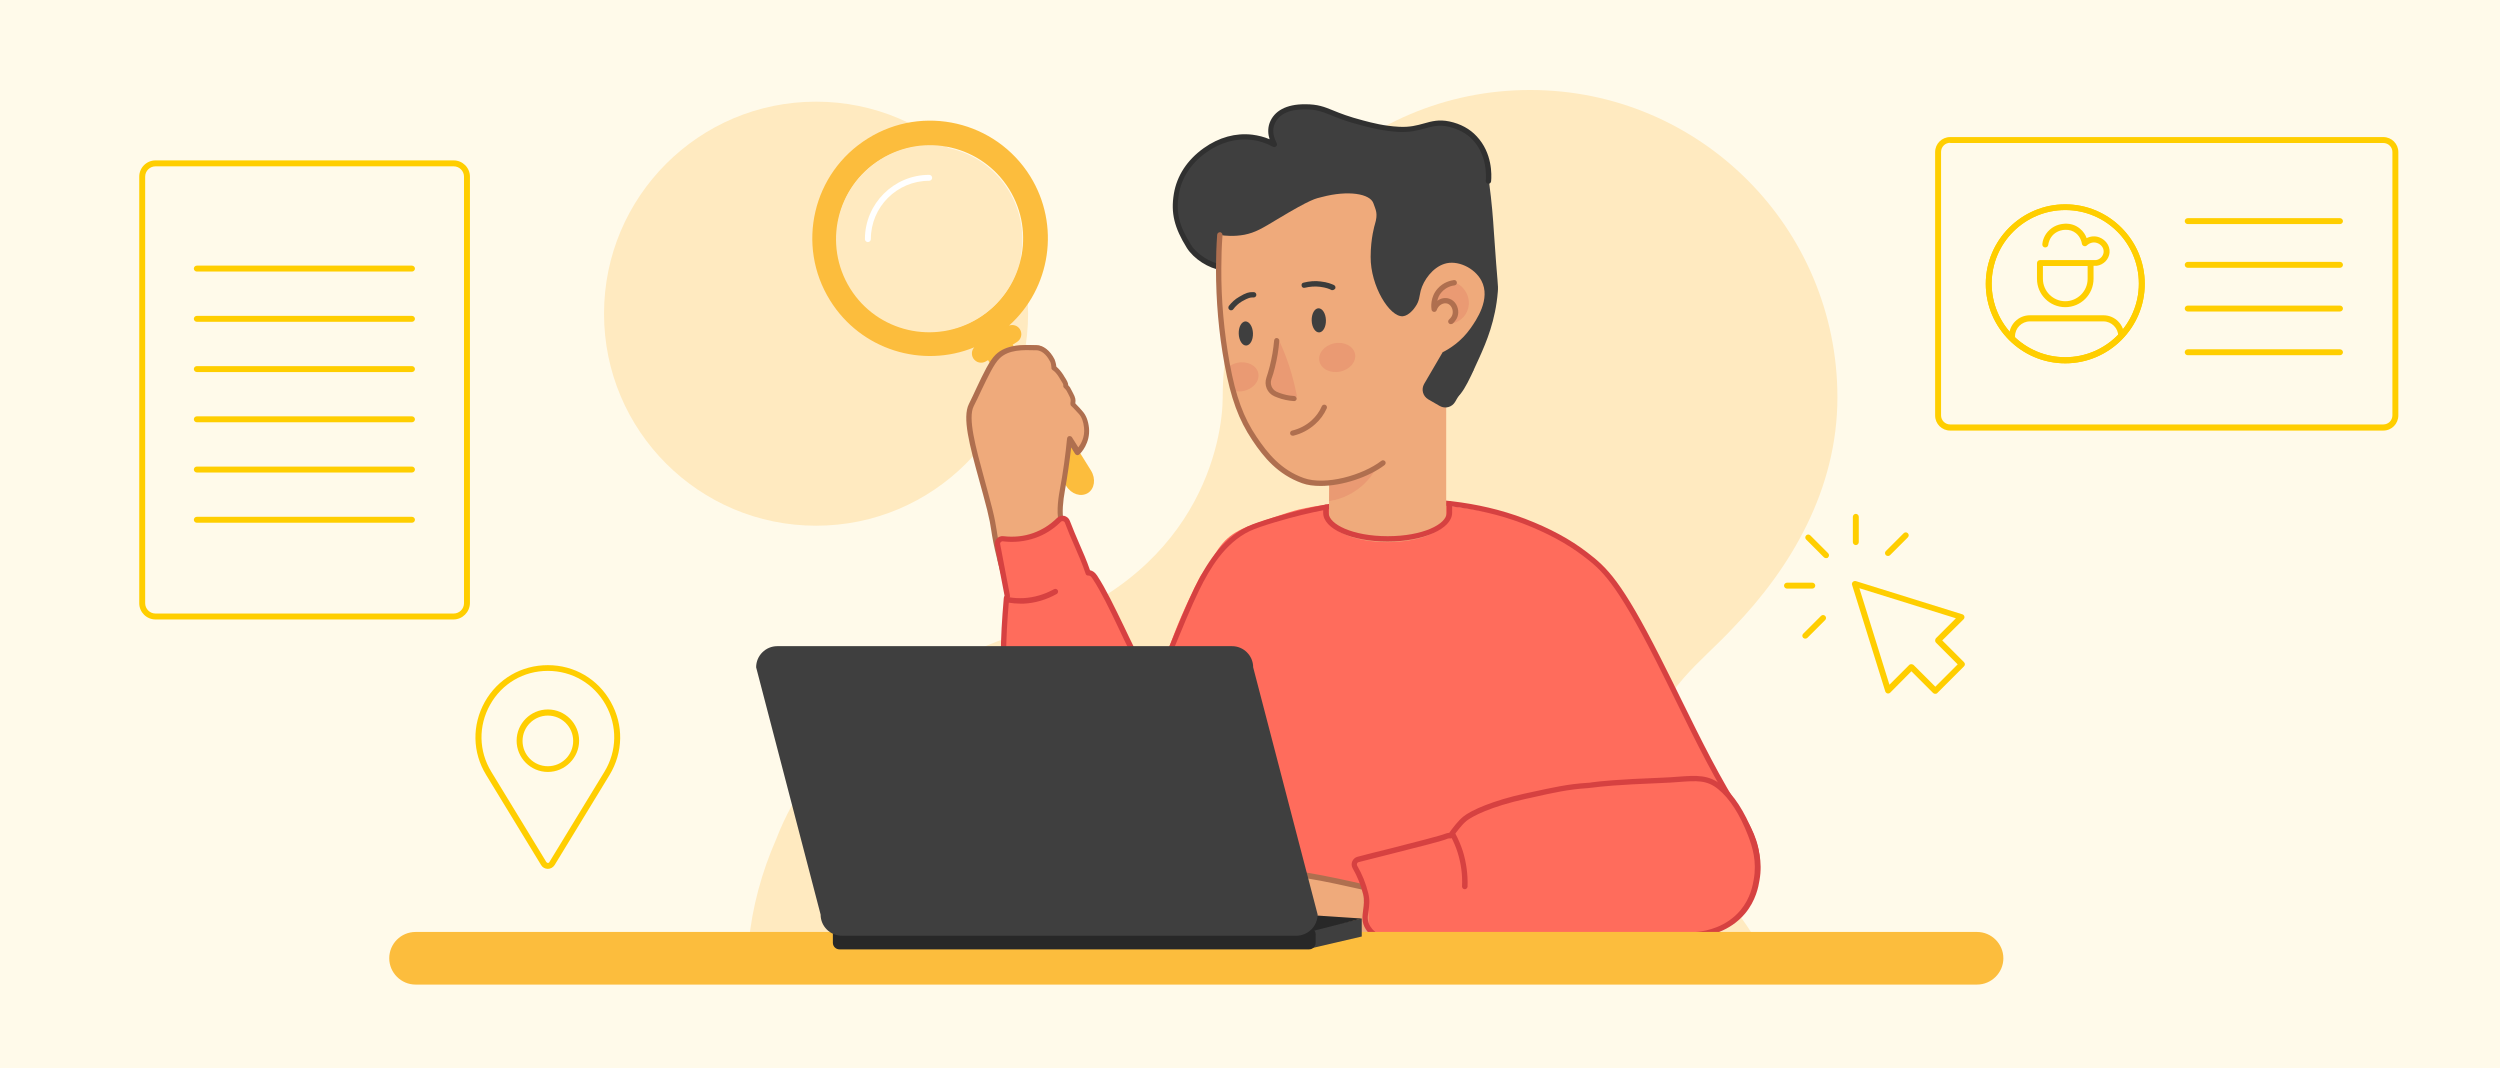 <?xml version="1.0" encoding="utf-8"?>
<!-- Generator: Adobe Illustrator 28.3.0, SVG Export Plug-In . SVG Version: 6.00 Build 0)  -->
<svg version="1.1" id="_Слой_1" xmlns="http://www.w3.org/2000/svg" xmlns:xlink="http://www.w3.org/1999/xlink" x="0px"
	 y="0px" viewBox="0 0 1264 540" style="enable-background:new 0 0 1264 540;" xml:space="preserve">
<style type="text/css">
	.st0{fill:#FFFAEA;}
	.st1{fill:#FFEAC0;}
	.st2{fill:#FCBD3D;}
	.st3{fill:#FFFFFF;}
	.st4{fill:#EFAA7B;}
	.st5{fill:#AF6F4F;}
	.st6{fill:#FF6C5C;}
	.st7{fill:#D64141;}
	.st8{fill:#EA9A73;}
	.st9{fill:#3F3F3F;}
	.st10{fill:#303030;}
	.st11{clip-path:url(#SVGID_00000040532650193493436140000011352694625408202665_);}
	.st12{fill:#3C3C3B;}
	.st13{fill:#FFCE00;}
	.st14{clip-path:url(#SVGID_00000145058288294942472910000011551998171421104270_);}
	.st15{fill:#282828;}
</style>
<g>
	<rect class="st0" width="1264" height="540"/>
</g>
<g>
	<path class="st1" d="M886.8,473.7c-9.7-16.5-23.3-28.3-34.4-43.2c-11.1-14.9-20.2-35.1-17.2-55.3c3.8-26.3,24.8-40.2,41-57.7
		c29.4-30.4,52.8-70.2,52.8-116.6c0-85.8-69.5-155.4-155.4-155.4s-155.4,69.5-155.4,155.4c0,20.6-10.7,92-103.1,119.7
		c-14.2,4.3-27.7,10.5-40.8,17.9c-14.8,7.4-28.6,16.9-40.7,28.2c-17.2,14.8-32.1,34-41.2,57.7c-7.2,16.4-12.1,34.1-13.9,52.6h510.3
		C888,475.7,887.4,474.7,886.8,473.7L886.8,473.7z"/>
</g>
<g>
	<circle class="st1" cx="412.6" cy="158.6" r="107.2"/>
</g>
<g>
	<g>
		<g>
			<g>
				<g>
					<path class="st2" d="M550,249.3L550,249.3c-3.5,2.1-8.3,0.6-10.9-3.6l-41.4-66.6l12.5-7.8l41.4,66.6
						C554.2,242.1,553.4,247.2,550,249.3L550,249.3z"/>
				</g>
				<g>
					<path class="st2" d="M438.8,70c-27.9,17.3-36.5,54-19.1,81.9c15.5,25,46.6,34.5,72.9,23.7c-1.4,1.5-1.6,3.8-0.5,5.6
						c1.4,2.2,4.2,2.8,6.4,1.5l15.7-9.8c2.2-1.4,2.8-4.2,1.5-6.4c-1.2-1.9-3.5-2.6-5.5-1.9c21-18.9,26.1-50.7,10.6-75.6
						C503.4,61.2,466.7,52.6,438.8,70L438.8,70z M510.2,95.6c13.7,22.1,7,51.2-15.1,64.9c-22.1,13.7-51.2,7-64.9-15.1
						s-7-51.2,15.1-64.9S496.4,73.5,510.2,95.6z"/>
				</g>
			</g>
			<g>
				<path class="st1" d="M509.8,96c13.7,22.1,7,51.2-15.1,64.9s-51.2,7-64.9-15.1s-7-51.2,15.1-64.9S496.1,73.9,509.8,96z"/>
			</g>
			<g>
				<path class="st3" d="M438.8,122.4c-0.8,0-1.5-0.7-1.5-1.5c0-17.9,14.6-32.5,32.5-32.5c0.8,0,1.5,0.7,1.5,1.5s-0.7,1.5-1.5,1.5
					c-16.3,0-29.5,13.2-29.5,29.5C440.3,121.7,439.6,122.4,438.8,122.4z"/>
			</g>
		</g>
		<g>
			<path class="st4" d="M505.5,281.5c-3.6-14.3-2.4-14.5-5.1-25.3c-6.1-24.1-13.4-44.5-9.3-52.7c4.9-9.7,9.1-20.5,13.3-24.6
				c5.1-4.9,13-4.6,19.6-4.4c4.6,0.1,7.3,4.8,8.2,6.5c0.5,0.9,0.9,3.6,0.7,3.8c1.7,1.1,3,3,3.7,4.1c1.8,2.8,2.6,3.9,2.3,5.1
				c1.7,1.6,0.9,0.8,2.7,4c1.6,2.9,1,3.4,1,5.2c0.8,0.5,2.8,3,3.9,4.1c0.9,0.9,2.5,3.1,3,7.8c0.7,7.2-4.1,12-4.5,12.2
				c-1.4-2.2-2.7-4.5-4.1-6.7c-0.7,7.9-2.2,18-3.6,25.8c-0.4,2.2-1.9,10.8-0.6,15.8c1,3.8,8.9,20.9,16.6,33.1
				c-16.4,5.6-24.1,4.3-40.5,10C510.7,299.9,508,291.7,505.5,281.5L505.5,281.5z"/>
		</g>
		<g>
			<path class="st5" d="M512.7,307.9c-0.6,0-1.1-0.3-1.3-0.9c-2.8-7.8-5.2-15.8-7.2-23.9c0-0.1,0-0.1,0-0.2
				c-1.9-7.6-2.5-11.3-3-14.6c-0.4-2.9-0.9-5.6-2.1-10.5c-1.3-5.2-2.7-10.1-4-14.9c-4.9-17.8-8.7-31.8-5.2-38.7
				c1.3-2.6,2.6-5.4,3.8-8c3.5-7.4,6.5-13.8,9.7-16.9c5.4-5.2,13.6-5,20.2-4.8l0.3,0c3.7,0.1,7,2.7,9.3,7.2c0,0,0.8,2.1,0.9,3.7
				c1.2,1,2.3,2.3,3.5,4.1l0.4,0.7c1.3,2,2.1,3.3,2.1,4.6c0.8,0.8,0.9,1,1.4,2c0.2,0.4,0.5,1,1,1.9c1.3,2.4,1.4,3.5,1.2,4.9
				c0,0.1,0,0.2,0,0.4c0.5,0.5,1.2,1.3,2.2,2.3c0.5,0.6,1,1.1,1.3,1.5c1.9,2,3,4.9,3.4,8.6c0.7,7.6-4.1,12.8-5.1,13.5
				c-0.3,0.2-0.7,0.3-1,0.2c-0.4-0.1-0.7-0.3-0.9-0.6c-0.7-1.1-1.4-2.2-2-3.3c-0.8,7-2,15.2-3.2,21.9c-0.9,4.9-1.6,11.5-0.6,15.3
				c0.9,3.4,8.7,20.3,16.4,32.7c0.2,0.3,0.3,0.8,0.1,1.2s-0.4,0.7-0.8,0.8c-8.3,2.9-14.5,4-20.4,5c-5.9,1-11.9,2.1-20,4.9
				C513,307.9,512.8,307.9,512.7,307.9z M506.8,282.6c1.9,7.5,4.1,15,6.7,22.2c7.7-2.5,13.5-3.6,19.2-4.6c5.5-1,11.1-2,18.4-4.4
				c-7.5-12.2-14.8-28.3-15.8-32c-1.4-5.3,0.1-13.9,0.6-16.5c1.5-7.9,2.9-18,3.6-25.6c0.1-0.6,0.5-1.1,1-1.2
				c0.6-0.1,1.2,0.1,1.5,0.6c0.6,0.9,1.1,1.8,1.7,2.7c0.5,0.8,1,1.6,1.5,2.4c1.3-1.7,3.4-5.2,2.9-9.9c-0.3-3.1-1.2-5.5-2.6-7
				c-0.4-0.4-0.9-1-1.4-1.5c-0.8-0.9-1.9-2.1-2.3-2.4c-0.4-0.3-0.6-0.7-0.6-1.1c0-0.5,0-0.8,0.1-1.2c0.1-1,0.1-1.5-0.9-3.4
				c-0.5-0.9-0.8-1.5-1-1.9c-0.4-0.7-0.4-0.7-1.1-1.4l-0.3-0.3c-0.3-0.3-0.5-0.8-0.4-1.3c0.1-0.5-0.6-1.6-1.7-3.3l-0.4-0.7
				c-1.1-1.8-2.2-3-3.3-3.7c-0.3-0.2-0.6-0.6-0.6-1c0-0.1,0-0.3,0-0.4c0-0.6-0.3-2.3-0.6-2.8c-1.1-2.1-3.4-5.7-7-5.8l-0.3,0
				c-6.4-0.2-13.7-0.4-18.3,4.1c-2.9,2.8-5.9,9.3-9.2,16.1c-1.2,2.6-2.5,5.4-3.9,8.1c-3,6,0.9,20.3,5.4,36.8c1.3,4.8,2.7,9.8,4,15
				c1.3,5.1,1.7,7.8,2.2,10.8c0.5,3.4,1.1,6.9,3,14.5C506.8,282.5,506.8,282.6,506.8,282.6z M531.9,185
				C531.9,185,531.9,185,531.9,185C531.9,185,531.9,185,531.9,185z M531.9,185C531.9,185,531.9,185,531.9,185
				C531.9,185,531.9,185,531.9,185z M531.9,185C531.9,185,531.9,185,531.9,185C531.9,185,531.9,185,531.9,185z"/>
		</g>
	</g>
	<g>
		<path class="st6" d="M611.6,284.8c6.1-11.3,10.3-15.6,23-20c5.2-1.8,16.4-5.8,22.2-7.2c18.4-4.3,33-3,43.6-3
			c28.5-0.1,45.3,1.9,69.3,8.4c12.4,3.3,22.3,10,31,16.4c10.7,7.9,16.8,12.5,36.8,52c13.9,27.4,26.4,55.7,43.2,81.7
			c2.3,3.6,7.9,12,7.9,23.3c0,2.6,0,19.2-14.4,29c-9.2,6.2-19.1,6.2-22.7,6H552.9c-3.1-11.7-6.1-29.3-2.3-49.7
			c4.3-22.8,12.3-23.5,26.9-58.3c13.3-31.8,12.9-39.7,29.4-72.1C608,289.4,610.6,286.7,611.6,284.8L611.6,284.8z"/>
	</g>
	<g>
		<path class="st7" d="M552.9,472.9c-0.6,0-1.2-0.4-1.3-1c-4.6-17.2-5.4-34.1-2.3-50.3c2.4-12.8,6.1-19,11.1-27.5
			c4.2-7,9.3-15.6,15.8-31.1c4.7-11.2,8.8-21.1,12.4-29.9c6.7-16.3,11.5-28,15.3-35.8c5.5-11.1,13.4-24.7,26.8-31.1
			c5.8-2.7,19.5-6.5,26.7-8.3c15.3-3.8,29.6-5.8,43.6-5.9c20.7-0.3,45.2,0.8,70.1,10.3c12.5,4.8,22.7,10.3,31.3,16.9
			c10.2,7.8,17.5,14.6,37.2,53.5c3.6,7.1,7.1,14.2,10.5,21.1c10,20.3,19.4,39.5,31.7,58.7l0.1,0.2c2.4,3.7,8,12.4,7.9,23.8
			c0,6-1.5,20.9-15,30.1c-0.6,0.4-1.5,0.3-1.9-0.4c-0.4-0.6-0.3-1.5,0.4-1.9c12.4-8.4,13.8-22.3,13.8-27.8c0-10.7-5.1-18.6-7.5-22.4
			l-0.1-0.2c-12.4-19.3-21.9-38.6-31.9-59c-3.4-6.9-6.9-14-10.5-21.1c-20.5-40.3-27.5-45.7-36.5-52.6c-8.4-6.4-18.4-11.8-30.6-16.5
			c-24.4-9.3-48.6-10.3-69-10.1c-13.8,0.2-27.9,2.1-43,5.8c-6.6,1.6-20.6,5.5-26.1,8.1c-12.7,6.1-20.3,19.1-25.6,29.9
			c-3.8,7.7-8.6,19.4-15.3,35.6c-3.6,8.8-7.7,18.7-12.4,29.9c-6.6,15.7-11.8,24.4-16,31.5c-5.1,8.6-8.5,14.2-10.8,26.6
			c-2.9,15.8-2.2,32.3,2.3,49.1c0.2,0.7-0.2,1.5-1,1.7C553.2,472.9,553.1,472.9,552.9,472.9z"/>
	</g>
	<g>
		<path class="st6" d="M521,299.2c-2.8,3.3-11.6-1.9-12,2.5c-0.4,4.4-0.8,9.5-1.1,15.2c-0.4,8.2-1.3,30,2.1,64.6
			c2.8,27.9,4.3,42,10.2,54.1c1,2,8.2,16.3,23.5,28.8c7.2,5.9,15.4,12.4,25.2,10.8c5-0.8,8.4-3.4,10.4-5c4.1-3.1,8.5-6.5,13.3-10.1
			c15.6-11.7,21.9-32.2,15.5-50.6c-1.9-5.6-4-11.3-6.2-17c-9.3-24.4-18.3-42.6-29.4-65.1c-7.2-14.5-12.8-27.5-18.8-36.6
			c-2.3-3.5-3.3-1.8-11-2c-0.4,0-0.7,0-1.1,0C533.8,289,526.4,292.9,521,299.2L521,299.2z"/>
	</g>
	<g>
		<path class="st6" d="M504.4,274.5c-0.3-1.7,1.1-3.3,2.9-3c3.8,0.5,9.4,0.6,15.7-1.7c5.8-2,9.9-5.3,12.5-7.9
			c1.3-1.3,3.6-0.8,4.2,0.9c3.8,10,7.6,16.8,10.9,26.9c0.2,0.7,0.2,1.5-0.2,2.1c-1.8,3-7.8,11.6-17.5,13.8
			c-11.5,2.6-20.3-1.9-22.8-4.1c-0.4-0.4-0.7-0.9-0.8-1.5C507.7,291.7,506,283.1,504.4,274.5L504.4,274.5z"/>
	</g>
	<g>
		<path class="st7" d="M566.2,477.1c-4.7,0-8.5-1.4-10.3-2c-6.6-2.4-10.9-6.5-13.2-8.7l-1.7-1.6c-8.8-8.5-16.3-15.8-22.1-27.6
			c-6.2-12.5-7.7-27.5-10.4-54.6c-2.4-24.2-3.1-45.9-2.1-64.8c0.3-4.9,0.6-10,1.1-15.3c0-0.5,0.2-0.9,0.4-1.3l-4.9-25.5
			c-0.2-1.3,0.1-2.5,1-3.4c0.9-0.9,2.1-1.4,3.4-1.2c5.1,0.6,10.3,0.1,15-1.6c4.5-1.6,8.6-4.2,12-7.6c1-0.9,2.3-1.3,3.6-1.1
			c1.3,0.3,2.4,1.2,2.9,2.5c1.6,4.2,3.2,7.9,4.7,11.4c1.9,4.4,3.8,8.6,5.5,13.6c1.4,0.3,2.5,1.1,3.6,2.7c4.5,6.9,8.7,15.7,13.6,25.8
			c1.7,3.5,3.4,7.2,5.3,11l0.3,0.5c11.1,22.6,19.9,40.4,29.2,64.7c0.3,0.7-0.1,1.5-0.8,1.8c-0.7,0.3-1.5-0.1-1.8-0.8
			c-9.2-24.1-18-41.9-29.1-64.4l-0.3-0.5c-1.9-3.8-3.6-7.4-5.3-11c-4.8-10.1-9-18.8-13.4-25.5c-0.9-1.4-1.4-1.6-2.3-1.6
			c-0.6,0-1.1-0.4-1.2-0.9c-1.8-5.3-3.7-9.6-5.7-14.2c-1.6-3.6-3.2-7.3-4.8-11.6c-0.2-0.6-0.7-0.7-0.9-0.8c-0.2,0-0.7-0.1-1.1,0.3
			c-3.7,3.7-8.1,6.5-13,8.2c-5.2,1.8-10.8,2.4-16.3,1.7c-0.4-0.1-0.8,0.1-1.1,0.4c-0.3,0.3-0.4,0.7-0.3,1.1l4.9,25.7
			c0,0,0,0.1,0,0.2c0.1,0.5,0,1-0.3,1.3c-0.1,0.1-0.1,0.2-0.1,0.4c-0.5,5.3-0.8,10.3-1.1,15.2c-1,18.7-0.3,40.4,2.1,64.4
			c2.9,28.8,4.4,42,10.1,53.6c5.6,11.4,13,18.5,21.6,26.8l1.7,1.6c2.9,2.9,6.6,6.1,12.2,8.1c2.5,0.9,9,3.2,16.1,0.7
			c0.7-0.2,1.5,0.1,1.7,0.8c0.2,0.7-0.1,1.5-0.8,1.7C571.2,476.8,568.6,477.1,566.2,477.1z"/>
	</g>
	<g>
		<path class="st4" d="M692.9,449.3c-14.2-3.2-28.6-6.5-42.8-8.2c-8.9,2.7-18.2,7.4-26,11.5c-6,4.5-12.1,9-18.1,13.5
			c-2.5,1.9-1,5.4,2.3,5.4h93.3c1.9-13.9,1.3-9.4,3.1-23.2c-3.8-0.8-7.3,1.8-11.1,1C693.3,449.3,693.1,449.4,692.9,449.3
			L692.9,449.3z"/>
	</g>
	<g>
		<path class="st5" d="M605.7,473c-0.3,0-0.6-0.1-0.8-0.3c-1-0.8-1.6-1.7-1.8-2.8c-0.4-2.2,1.3-4,1.9-4.7c3.3-3.6,8.3-6.9,12.6-9.8
			c1.8-1.2,3.6-2.4,4.9-3.4c0.6-0.5,1.2-0.8,1.8-1.1c4.1-2.2,9.1-4.7,14.1-6.9c7.1-3.1,14.8-4.1,22.3-2.8c10.2,1.7,20.6,4,30.6,6.3
			l1.9,0.4c0,0,0.1,0,0.1,0c0.2,0,0.4,0,0.5,0.1c1.6,0.3,3.2-0.1,5-0.5c1.9-0.5,4-1,6.2-0.5c0.7,0.1,1.2,0.9,1.1,1.6
			c-0.1,0.7-0.9,1.2-1.6,1.1c-1.6-0.3-3.2,0.1-5,0.5c-1.9,0.5-4,1-6.2,0.5c-0.1,0-0.1,0-0.2,0c-0.2,0-0.4,0-0.6-0.1l-1.9-0.4
			c-10-2.2-20.3-4.6-30.4-6.2c-7-1.2-14.2-0.3-20.8,2.6c-5,2.2-9.8,4.6-13.9,6.8c-0.5,0.2-0.9,0.5-1.4,0.9c-1.4,1.1-3.2,2.2-5,3.5
			c-4.2,2.8-9,6-12.1,9.4c-0.4,0.5-1.4,1.5-1.2,2.4c0.1,0.5,0.5,0.9,0.8,1.1c0.6,0.5,0.7,1.3,0.2,1.9
			C606.5,472.8,606.1,473,605.7,473z"/>
	</g>
	<g>
		<path class="st6" d="M730.4,426.6c2.1-2.3,6.2-9,10.2-12.3c3.5-2.9,14-7.8,30.7-11.5c13-2.9,21.1-4.8,31.3-5.4
			c3.4-0.2,7.8-1.4,37.4-2.6c14.9-0.6,21.8-3,29.6,3.4c8.8,7.2,13.9,19.8,15.5,24c1.9,4.9,5.1,12.8,3,22.9c-0.5,2.6-3,13.5-13.2,21
			c0,0-0.1,0.1-0.1,0.1c-5,3.7-11.1,5.5-17.3,5.5H737.7C735.3,456.7,732.8,441.6,730.4,426.6L730.4,426.6z"/>
	</g>
	<g>
		<path class="st6" d="M686.6,434.9c-1.7,0.4-2.4,2.3-1.6,3.8c1.9,3.4,4,7.9,5.4,13.5c1.7,6.9,1.7,13,1.2,17.3
			c-0.2,1.5,1,2.8,2.6,2.8h46.4c1.4,0,2.6-1.1,2.6-2.6c0.1-6.9-0.4-15.1-2.1-24.2c-1.5-8.1-3.6-15.2-5.8-21.1
			c-0.5-1.2-1.8-2-3.1-1.6c-0.5,0.1-0.8,0.2-0.9,0.2C728.1,424.5,700.5,431.2,686.6,434.9L686.6,434.9z"/>
	</g>
	<g>
		<g>
			<path class="st4" d="M672,178.9v80.2c0,2.4,0,2.5,0,2.6c0,6.9,13.2,12.4,29.6,12.4s29.6-5.6,29.6-12.4v-80.4L672,178.9L672,178.9
				z"/>
		</g>
		<g>
			<path class="st8" d="M699.8,224.1c-3.5,2.4-7.6,5-12.5,7.4c-5.5,2.7-10.6,4.5-15,5.8c-0.1,5.4-0.2,10.8-0.3,16.1
				c3.2-0.5,10.1-2.1,16.6-7.7C697.9,237.6,699.5,226.8,699.8,224.1L699.8,224.1z"/>
		</g>
		<g>
			<path class="st9" d="M619.4,136.5c-9.1-1.7-14.8-8.8-17-11.7c-2.8-3.6-9.6-13.5-7.5-26.7c2.2-13.2,11.8-20.2,14.5-22.2
				c2.5-1.8,11.5-8,23.7-6.6c5.1,0.6,9,2.4,11.4,3.7c-1-2-2.8-6.3-1.3-10.4c2.8-7.5,14.6-8.5,16.6-8.6c9.4-0.8,11.8,3.6,29.1,8.1
				c4.8,1.3,10.8,2.8,18.4,3.3c11.9,0.8,15.7-4.8,25.3-2.7c2.1,0.5,8.3,1.9,13.2,7.1c3.5,3.7,5,8.1,7,21.7c1.5,11,2.1,19.3,2.5,25.6
				c1.9,28.2,2.3,26.5,2,30.4c-1.2,14.7-5.8,25.4-9.2,33c-6.4,14.2-9.5,21.3-15.5,22.7c-10,2.3-21.4-11.7-32.2-25
				c-12.3-15.1-11.2-19.3-22.7-31.1c-10.2-10.5-17.7-18.2-28.2-18.6C636.5,128,632,138.8,619.4,136.5L619.4,136.5z"/>
		</g>
		<g>
			<path class="st10" d="M618,136.7c-0.1,0-0.1,0-0.2,0c-6.8-1-14.2-5.8-17.7-11.3c-6.4-10.3-8.2-17.7-6.6-27.4
				c1.5-9.1,6.7-17.1,15.1-23.1c7.7-5.5,16.2-7.8,24.6-6.8c3,0.4,5.9,1.1,8.7,2.3c-0.8-2.5-1-5.4,0-8.2c2.3-6.2,8.5-9.5,17.8-9.5
				c0,0,0,0,0.1,0c6.6,0,9.7,1.3,14.4,3.2c3.4,1.4,7.7,3.1,15,5c4.5,1.2,10.6,2.8,18.1,3.2c5.5,0.3,9.1-0.7,12.7-1.7
				c3.9-1.1,7.5-2.1,12.8-1c5.7,1.2,10.4,3.8,13.8,7.5c8,8.5,7.6,19.6,7.3,22.8c-0.1,0.7-0.7,1.3-1.5,1.2c-0.7-0.1-1.3-0.7-1.2-1.5
				c0.2-2.1,0.8-12.8-6.6-20.7c-3.1-3.3-7.3-5.5-12.5-6.7c-4.6-1-7.8-0.1-11.5,0.9c-3.6,1-7.6,2.1-13.6,1.8
				c-7.8-0.5-14.1-2.1-18.6-3.3c-7.5-1.9-11.8-3.7-15.3-5.1c-4.6-1.8-7.3-3-13.4-3c0,0,0,0-0.1,0c-8.2,0-13.3,2.6-15.3,7.8
				c-1.3,3.3,0,6.9,1.2,9.3c0.3,0.5,0.2,1.2-0.3,1.6c-0.4,0.4-1.1,0.5-1.6,0.2c-3.5-1.9-7.2-3.1-10.9-3.5
				c-7.8-0.9-15.6,1.3-22.7,6.3c-7.8,5.5-12.6,12.9-14,21.3c-1.5,9.1,0.1,15.8,6.2,25.5c3,4.8,9.8,9.1,15.8,10
				c0.7,0.1,1.2,0.8,1.1,1.5C619.3,136.2,618.7,136.7,618,136.7z"/>
		</g>
		<g>
			<path class="st4" d="M729.4,178.1c3.4-1.7,9.4-5.4,14.1-12.1c2.9-4.1,10.4-14.9,5.5-24.1c-3.5-6.6-12.3-10.6-18.7-8.5
				c-6,1.9-10.6,8.3-12,13.6c-0.7,2.8-0.6,5.2-2.7,8.1c-0.5,0.8-3.2,4.5-6.3,4.8c-6.7,0.5-16.4-15.3-16.3-30
				c0-9.6,2.1-16.3,2.1-16.3c1.8-5.8,0.4-7.5-0.7-10.8c-1.7-4.9-12.8-6.7-26-3.2c-3.2,0.8-5.2,0.8-22.5,11.2
				c-7.8,4.7-11.2,6.8-16.8,7.9c-5,0.9-9.4,0.6-12.3,0.1c-1.8,27.5,0.8,49.8,3.7,65.1c3,16.4,6.7,27.4,13.9,38
				c5.2,7.8,12.2,16.8,24.5,21.2c11.4,4.1,30.8-1.4,40.5-8.9c10.8-8.3,14-12.2,21.3-26.5C730.6,188.1,730.2,179.5,729.4,178.1
				L729.4,178.1z"/>
		</g>
		<g>
			
				<ellipse transform="matrix(0.98 -0.198 0.198 0.98 -22.416 137.341)" class="st8" cx="676.2" cy="180.9" rx="9.2" ry="7.3"/>
		</g>
		<g>
			<defs>
				<path id="SVGID_1_" d="M616.7,120.4c-1.8,27.5,0.8,49.8,3.7,65.1c3,16.4,6.7,27.4,13.9,38c5.2,7.8,11.9,17.5,24.5,21.2
					c11.2,3.3,21.2,0.1,25.5-1.6c2,7.8,4.1,15.7,6.1,23.5c-2.5,2.4-4.9,4.8-7.4,7.2c0,2.8,0.5,7.2,3.4,11c5.8,7.6,17.2,7.1,22.5,6.9
					c19.1-0.9,32.8-13.2,39.9-19.6c5.3-4.8,13.3-13.1,20.2-25.9c-7.3-1-14.6-2-21.9-3.1c-3.7-14.2-7.4-28.5-11.1-42.7
					c-1.4-1.2-5.1-4.7-6.6-10.5c-1.2-4.6-0.4-8.4,0.1-10.2c3.4-1.7,9.4-5.4,14.1-12.1c2.9-4.1,10.4-14.9,5.5-24.1
					c-3.5-6.6-12.3-10.6-18.7-8.5c-6,1.9-10.6,8.3-12,13.6c-0.7,2.8-0.6,5.2-2.7,8.1c-0.5,0.8-3.2,4.5-6.3,4.8
					c-6.7,0.5-16.4-15.3-16.3-30c0-9.6,2.1-16.3,2.1-16.3c1.8-5.8,0.4-7.5-0.7-10.8c-1.7-4.9-12.8-6.7-26-3.2
					c-3.2,0.8-5.2,0.8-22.5,11.2c-7.8,4.7-11.2,6.8-16.8,7.9C624,121.2,619.7,120.8,616.7,120.4L616.7,120.4z"/>
			</defs>
			<clipPath id="SVGID_00000044156087939433269970000010932660475974841503_">
				<use xlink:href="#SVGID_1_"  style="overflow:visible;"/>
			</clipPath>
			<g style="clip-path:url(#SVGID_00000044156087939433269970000010932660475974841503_);">
				<g>
					<path class="st8" d="M735,143c4.6,0.3,6.9,6.1,7,6.4c1.3,3.5,0.7,7.7-1.9,10.7c-2.5,2.9-5.8,3.5-6.8,3.6
						c2.8-1.9,3.8-5.4,2.5-8.1c-1.5-3-5.3-3.4-5.9-3.5c-2.6-0.2-4.5,0.9-5.2,1.4c0.3-1.4,1.1-3.9,3-6.2
						C729,145.8,731.5,142.8,735,143L735,143z"/>
				</g>
				<g>
					<path class="st8" d="M646.4,171.5c1.9,4,3.8,8.6,5.5,13.8c1.8,5.6,3,10.8,3.9,15.3c-2.2-0.1-5.6-0.4-9.3-2.1
						c-2.1-0.9-3.8-2-5-3c1-3.1,2-6.5,2.8-10.2C645.2,180.3,645.9,175.7,646.4,171.5z"/>
				</g>
				<g>
					
						<ellipse transform="matrix(0.98 -0.198 0.198 0.98 -25.331 127.872)" class="st8" cx="627.3" cy="190.7" rx="9.2" ry="7.3"/>
				</g>
			</g>
		</g>
		<g>
			<path class="st5" d="M667.7,245.7c-3.4,0-6.7-0.4-9.4-1.4c-12.2-4.4-19.3-13-25.1-21.7c-6.9-10.3-10.9-21.1-14.1-38.5
				c-2.9-15.7-4.3-32-4.3-48.4c0-5.7,0.2-11.4,0.6-17c0-0.7,0.7-1.3,1.4-1.3c0.7,0,1.3,0.7,1.3,1.4c-0.4,5.6-0.6,11.2-0.6,16.8
				c-0.1,16.3,1.4,32.4,4.2,47.9c3.1,17,7,27.6,13.7,37.5c5.6,8.3,12.3,16.6,23.8,20.7c10.9,3.9,29.7-1.4,39.2-8.7
				c0.6-0.5,1.4-0.3,1.9,0.2c0.5,0.6,0.3,1.4-0.2,1.9C692.3,241.1,678.8,245.7,667.7,245.7z"/>
		</g>
		<g>
			
				<ellipse transform="matrix(1 -2.931733e-02 2.931733e-02 1 -4.461 19.609)" class="st9" cx="666.5" cy="161.9" rx="3.6" ry="6.1"/>
		</g>
		<g>
			<path class="st9" d="M633.5,168.5c0.1,3.4-1.4,6.1-3.4,6.2c-2,0.1-3.7-2.6-3.8-6c-0.1-3.4,1.4-6.1,3.4-6.2
				C631.7,162.5,633.4,165.2,633.5,168.5z"/>
		</g>
		<g>
			<path class="st5" d="M654.3,202.8C654.3,202.8,654.3,202.8,654.3,202.8c-3-0.2-5.8-0.8-8.4-1.8c-0.5-0.2-1-0.4-1.5-0.6
				c-3.7-1.6-5.4-5.7-4.1-9.5c0.6-1.8,1.2-3.8,1.7-5.8c1.1-4.3,1.8-8.6,2.2-13c0.1-0.7,0.7-1.3,1.4-1.2c0.7,0.1,1.3,0.7,1.2,1.4
				c-0.3,4.5-1.1,9.1-2.2,13.5c-0.5,2.1-1.1,4.1-1.8,6c-0.8,2.5,0.3,5.1,2.6,6.2c0.4,0.2,0.9,0.4,1.4,0.6c2.4,0.9,4.9,1.5,7.5,1.6
				c0.7,0,1.3,0.7,1.3,1.4C655.6,202.2,655,202.8,654.3,202.8z"/>
		</g>
		<g>
			<path class="st12" d="M673.6,146.7c-0.2,0-0.4,0-0.5-0.1l-0.2-0.1c-0.8-0.4-2.4-1.1-5.6-1.5c-2.5-0.3-5.1-0.1-7.6,0.5
				c-0.7,0.2-1.5-0.2-1.6-1c-0.2-0.7,0.2-1.5,1-1.6c2.8-0.7,5.8-1,8.6-0.6c3.6,0.4,5.5,1.3,6.5,1.7l0.2,0.1c0.7,0.3,1,1.1,0.7,1.8
				C674.7,146.4,674.2,146.7,673.6,146.7z"/>
		</g>
		<g>
			<path class="st12" d="M622.4,156.9c-0.3,0-0.6-0.1-0.8-0.3c-0.6-0.4-0.7-1.3-0.3-1.9c1.4-1.8,3.2-3.5,5.2-4.6
				c3.6-2.2,5.1-2.4,6.6-2.4c0.2,0,0.4,0,0.6,0c0.7-0.1,1.4,0.4,1.5,1.2c0.1,0.7-0.4,1.4-1.2,1.5c-0.3,0-0.5,0-0.8,0
				c-0.9,0-2,0.1-5.3,2c-1.7,1-3.2,2.4-4.4,4C623.2,156.8,622.8,156.9,622.4,156.9z"/>
		</g>
		<g>
			<path class="st5" d="M733.5,163.9c-0.4,0-0.8-0.2-1-0.5c-0.5-0.6-0.4-1.4,0.2-1.9c0.5-0.5,1.8-1.7,1.8-3.6
				c0.1-1.7-0.9-3.8-2.7-4.4c-1.9-0.6-4.5,0.6-5.4,3.3c-0.2,0.6-0.8,1-1.4,0.9c-0.6-0.1-1.1-0.5-1.2-1.1c-0.2-1-0.8-6.4,3.1-10.7
				c2.9-3.3,6.7-4.1,8.2-4.3c0.7-0.1,1.4,0.4,1.5,1.2c0.1,0.7-0.4,1.4-1.2,1.5c-1.2,0.1-4.2,0.8-6.5,3.4c-1.3,1.4-1.9,3-2.2,4.4
				c1.7-1.3,3.9-1.8,6-1.1c3.2,1,4.7,4.3,4.6,7.1c-0.1,2.9-2,4.8-2.8,5.5C734.1,163.8,733.8,163.9,733.5,163.9z"/>
		</g>
		<g>
			<path class="st4" d="M672,253.4v7.3c0,0.1,0,0.2,0,0.3c0,6.9,13.2,12.4,29.6,12.4s29.6-5.6,29.6-12.4v-4.4l-0.3-11.7L672,253.4
				L672,253.4z"/>
		</g>
		<g>
			<path class="st5" d="M653.6,220.3c-0.6,0-1.2-0.4-1.3-1c-0.2-0.7,0.3-1.5,1-1.6c3.7-0.9,7-2.6,9.8-5.1c2.2-2,4-4.4,5.2-7.2
				c0.3-0.7,1.1-1,1.8-0.7c0.7,0.3,1,1.1,0.7,1.8c-1.4,3.1-3.4,5.8-5.9,8c-3.1,2.8-6.9,4.8-11,5.8
				C653.8,220.3,653.7,220.3,653.6,220.3z"/>
		</g>
		<g>
			<path class="st9" d="M729.4,178.1l15.6,9l-9.3,16.1c-1.6,2.7-5,3.6-7.7,2.1l-5.9-3.4c-2.7-1.6-3.6-5-2.1-7.7L729.4,178.1
				L729.4,178.1L729.4,178.1z"/>
		</g>
	</g>
	<g>
		<path class="st7" d="M840.1,475.7c-0.7,0-1.3-0.5-1.4-1.2c-0.1-0.8,0.5-1.4,1.2-1.5l1.3-0.1c5.8-0.6,11.5-1.2,17.3-1.8
			c4.1-0.4,14.3-2.3,21.5-10.9c5.1-6.1,6.2-12.7,6.7-15.6c1.6-9-0.6-16.2-2.9-22.2c-4.2-10.8-9.3-18.7-15.1-23.4
			c-5.7-4.7-10.9-4.3-20.2-3.6c-2.5,0.2-5.3,0.4-8.5,0.5c-23,0.9-30.8,1.8-34.6,2.3c-1.1,0.1-2,0.2-2.8,0.3
			c-9.4,0.6-16.9,2.2-28.3,4.8l-2.8,0.6c-17.8,3.9-27.3,8.9-30.1,11.2c-2.5,2.1-5.2,5.8-7,8.3c-0.3,0.4-0.8,0.6-1.3,0.5
			c-0.2,0-0.4,0-0.5,0L732,424c-0.1,0-0.2,0-0.2,0.1c-2.3,1-12.7,3.7-28.3,7.6c-6.2,1.6-12,3-16.6,4.2c-0.4,0.1-0.7,0.4-0.8,0.7
			c-0.1,0.4-0.1,0.7,0.1,1.1c2.5,4.3,4.4,9,5.6,13.9c0.9,3.6,0.5,6.4,0.1,9c-0.4,2.9-0.8,5.2,1,7.9c0.6,0.9,1.3,1.8,2.3,2.5
			c0.6,0.5,0.7,1.3,0.2,1.9c-0.5,0.6-1.3,0.7-1.9,0.2c-1.2-0.9-2.1-2-2.9-3.2c-2.3-3.5-1.8-6.7-1.4-9.8c0.3-2.4,0.7-4.9,0-7.9
			c-1.1-4.6-2.9-9-5.3-13.2c-0.6-1.1-0.7-2.3-0.2-3.5c0.5-1.1,1.4-2,2.6-2.3c4.5-1.2,10.4-2.7,16.6-4.2c12.1-3.1,25.9-6.6,27.9-7.5
			c0.2-0.1,0.3-0.1,0.6-0.2l0.5-0.1c0.3-0.1,0.5-0.1,0.8-0.1c1.9-2.6,4.5-6.1,7.1-8.2c4-3.3,15.2-8.2,31.2-11.7l2.8-0.6
			c11.5-2.5,19.1-4.2,28.8-4.8c0.7,0,1.5-0.1,2.6-0.3c3.8-0.5,11.7-1.4,34.8-2.3c3.1-0.1,5.9-0.3,8.4-0.5c9.4-0.7,15.5-1.1,22.1,4.2
			c6.2,5.1,11.5,13.3,16,24.6c2.5,6.3,4.8,14,3.1,23.6c-0.5,3.1-1.8,10.2-7.3,16.8c-7.8,9.3-18.9,11.4-23.3,11.8
			c-5.8,0.6-11.5,1.2-17.3,1.8l-1.3,0.1C840.2,475.7,840.2,475.7,840.1,475.7z"/>
	</g>
	<g>
		<path class="st7" d="M515.8,305.2c-2,0-4-0.2-5.9-0.5c-0.7-0.1-1.2-0.8-1.1-1.6c0.1-0.7,0.8-1.2,1.6-1.1c2.4,0.4,4.8,0.5,7.1,0.4
			c5.3-0.3,10.5-1.8,15.4-4.5c0.7-0.4,1.5-0.1,1.9,0.5c0.4,0.7,0.1,1.5-0.5,1.9c-5.2,2.9-10.8,4.6-16.6,4.9
			C517,305.2,516.4,305.2,515.8,305.2z"/>
	</g>
	<g>
		<path class="st7" d="M701.5,273.8c-18.2,0-32.5-6.4-32.5-14.5c0-0.1,0-0.2,0-0.3l0-2.5c0-0.8,0.6-1.4,1.4-1.4s1.4,0.6,1.4,1.4v2.6
			c0,0.1,0,0.2,0,0.3c0,5.6,12,11.7,29.8,11.7s29.8-6.1,29.8-11.7v-4.7c0-0.8,0.6-1.4,1.4-1.4s1.4,0.6,1.4,1.4v4.7
			C734,267.4,719.7,273.8,701.5,273.8z"/>
	</g>
	<g>
		<path class="st7" d="M740.6,449.6C740.6,449.6,740.6,449.6,740.6,449.6c-0.8,0-1.4-0.7-1.4-1.4c0.3-5.8-0.5-11.6-2.2-17.1
			c-0.9-2.9-2.1-5.6-3.5-8.3c-0.4-0.7-0.1-1.5,0.6-1.8c0.7-0.4,1.5-0.1,1.8,0.6c1.5,2.8,2.7,5.7,3.7,8.7c1.8,5.8,2.6,11.9,2.4,18
			C741.9,449,741.3,449.6,740.6,449.6z"/>
	</g>
</g>
<g>
	<path class="st2" d="M210.1,471.2h789.5c7.3,0,13.3,6,13.3,13.3v0c0,7.3-6,13.3-13.3,13.3H210.1c-7.3,0-13.3-6-13.3-13.3v0
		C196.8,477.2,202.7,471.2,210.1,471.2z"/>
</g>
<g>
	<g>
		<path class="st13" d="M978.5,350.8c-0.4,0-0.8-0.1-1.1-0.4l-11-11l-10.7,10.8c-0.4,0.4-0.9,0.5-1.4,0.4c-0.5-0.1-0.9-0.5-1.1-1
			l-16.8-53.9c-0.2-0.5,0-1.1,0.4-1.5c0.4-0.4,1-0.5,1.5-0.4l53.9,16.8c0.5,0.2,0.9,0.6,1,1.1c0.1,0.5,0,1-0.4,1.4L982,323.8l11,11
			c0.6,0.6,0.6,1.5,0,2.1l-13.4,13.4C979.3,350.7,978.9,350.8,978.5,350.8z M966.4,335.8c0.4,0,0.8,0.2,1.1,0.4l11,11l11.3-11.3
			l-11-11c-0.3-0.3-0.4-0.7-0.4-1.1c0-0.4,0.2-0.8,0.4-1.1l10.1-10.1l-48.8-15.2l15.2,48.8l10.1-10.1
			C965.7,335.9,966,335.8,966.4,335.8z"/>
	</g>
	<g>
		<path class="st13" d="M923.3,282.2c-0.4,0-0.8-0.1-1.1-0.4l-9-9c-0.6-0.6-0.6-1.5,0-2.1c0.6-0.6,1.5-0.6,2.1,0l9,9
			c0.6,0.6,0.6,1.5,0,2.1C924.1,282.1,923.7,282.2,923.3,282.2z"/>
	</g>
	<g>
		<path class="st13" d="M916.3,297.6h-12.8c-0.8,0-1.5-0.7-1.5-1.5s0.7-1.5,1.5-1.5h12.8c0.8,0,1.5,0.7,1.5,1.5
			S917.1,297.6,916.3,297.6z"/>
	</g>
	<g>
		<path class="st13" d="M912.8,322.9c-0.4,0-0.8-0.1-1.1-0.4c-0.6-0.6-0.6-1.5,0-2.1l9-9c0.6-0.6,1.5-0.6,2.1,0
			c0.6,0.6,0.6,1.5,0,2.1l-9,9C913.6,322.7,913.2,322.9,912.8,322.9z"/>
	</g>
	<g>
		<path class="st13" d="M938.3,275.6c-0.8,0-1.5-0.7-1.5-1.5v-12.8c0-0.8,0.7-1.5,1.5-1.5s1.5,0.7,1.5,1.5v12.8
			C939.8,274.9,939.1,275.6,938.3,275.6z"/>
	</g>
	<g>
		<path class="st13" d="M954.6,281.1c-0.4,0-0.8-0.1-1.1-0.4c-0.6-0.6-0.6-1.5,0-2.1l9-9c0.6-0.6,1.5-0.6,2.1,0
			c0.6,0.6,0.6,1.5,0,2.1l-9,9C955.3,281,955,281.1,954.6,281.1z"/>
	</g>
</g>
<g>
	<g>
		<path class="st13" d="M229.3,313.2H78.6c-4.5,0-8.2-3.7-8.2-8.2V89.3c0-4.5,3.7-8.2,8.2-8.2h150.8c4.5,0,8.2,3.7,8.2,8.2V305
			C237.5,309.5,233.8,313.2,229.3,313.2z M78.6,84.1c-2.8,0-5.2,2.3-5.2,5.2V305c0,2.8,2.3,5.2,5.2,5.2h150.8c2.8,0,5.2-2.3,5.2-5.2
			V89.3c0-2.8-2.3-5.2-5.2-5.2H78.6z"/>
	</g>
	<g>
		<path class="st13" d="M208.3,137.3H99.5c-0.8,0-1.5-0.7-1.5-1.5s0.7-1.5,1.5-1.5h108.8c0.8,0,1.5,0.7,1.5,1.5
			S209.1,137.3,208.3,137.3z"/>
	</g>
	<g>
		<path class="st13" d="M208.3,162.7H99.5c-0.8,0-1.5-0.7-1.5-1.5s0.7-1.5,1.5-1.5h108.8c0.8,0,1.5,0.7,1.5,1.5
			S209.1,162.7,208.3,162.7z"/>
	</g>
	<g>
		<path class="st13" d="M208.3,188.1H99.5c-0.8,0-1.5-0.7-1.5-1.5s0.7-1.5,1.5-1.5h108.8c0.8,0,1.5,0.7,1.5,1.5
			S209.1,188.1,208.3,188.1z"/>
	</g>
	<g>
		<path class="st13" d="M208.3,213.5H99.5c-0.8,0-1.5-0.7-1.5-1.5s0.7-1.5,1.5-1.5h108.8c0.8,0,1.5,0.7,1.5,1.5
			S209.1,213.5,208.3,213.5z"/>
	</g>
	<g>
		<path class="st13" d="M208.3,264.3H99.5c-0.8,0-1.5-0.7-1.5-1.5s0.7-1.5,1.5-1.5h108.8c0.8,0,1.5,0.7,1.5,1.5
			S209.1,264.3,208.3,264.3z"/>
	</g>
	<g>
		<path class="st13" d="M208.3,238.9H99.5c-0.8,0-1.5-0.7-1.5-1.5s0.7-1.5,1.5-1.5h108.8c0.8,0,1.5,0.7,1.5,1.5
			S209.1,238.9,208.3,238.9z"/>
	</g>
</g>
<g>
	<g>
		<path class="st13" d="M277,439.3c-1.4,0-2.7-0.7-3.4-1.9l-27.8-45.6c-7-11.4-7.2-25.2-0.7-36.9c6.6-11.7,18.5-18.6,31.9-18.6
			c13.4,0,25.3,7,31.8,18.6c6.6,11.7,6.3,25.5-0.6,36.9l-27.8,45.6C279.6,438.6,278.3,439.3,277,439.3z M277,339.2
			c-12.3,0-23.2,6.4-29.2,17.1c-6,10.7-5.8,23.4,0.6,33.9l27.8,45.6c0.3,0.4,0.7,0.5,0.8,0.5c0.2,0,0.6,0,0.8-0.5c0,0,0,0,0,0
			l27.8-45.6c6.4-10.5,6.6-23.2,0.6-33.9C300.2,345.6,289.2,339.2,277,339.2z"/>
	</g>
	<g>
		<path class="st13" d="M277,390.3c-8.7,0-15.8-7.1-15.8-15.8s7.1-15.8,15.8-15.8s15.8,7.1,15.8,15.8S285.6,390.3,277,390.3z
			 M277,361.8c-7,0-12.8,5.7-12.8,12.8s5.7,12.8,12.8,12.8s12.8-5.7,12.8-12.8S284,361.8,277,361.8z"/>
	</g>
</g>
<g>
	<g>
		<path class="st13" d="M1205,217.7H986c-4.2,0-7.6-3.4-7.6-7.6V76.9c0-4.2,3.4-7.6,7.6-7.6h219c4.2,0,7.6,3.4,7.6,7.6V210
			C1212.6,214.3,1209.2,217.7,1205,217.7z M986,72.2c-2.6,0-4.6,2.1-4.6,4.6V210c0,2.6,2.1,4.6,4.6,4.6h219c2.6,0,4.6-2.1,4.6-4.6
			V76.9c0-2.6-2.1-4.6-4.6-4.6H986z"/>
	</g>
	<g>
		<g>
			<path class="st13" d="M1183.1,113.3h-77c-0.8,0-1.5-0.7-1.5-1.5s0.7-1.5,1.5-1.5h77c0.8,0,1.5,0.7,1.5,1.5
				S1183.9,113.3,1183.1,113.3z"/>
		</g>
		<g>
			<path class="st13" d="M1183.1,135.4h-77c-0.8,0-1.5-0.7-1.5-1.5s0.7-1.5,1.5-1.5h77c0.8,0,1.5,0.7,1.5,1.5
				S1183.9,135.4,1183.1,135.4z"/>
		</g>
		<g>
			<path class="st13" d="M1183.1,157.5h-77c-0.8,0-1.5-0.7-1.5-1.5s0.7-1.5,1.5-1.5h77c0.8,0,1.5,0.7,1.5,1.5
				S1183.9,157.5,1183.1,157.5z"/>
		</g>
		<g>
			<path class="st13" d="M1183.1,179.6h-77c-0.8,0-1.5-0.7-1.5-1.5s0.7-1.5,1.5-1.5h77c0.8,0,1.5,0.7,1.5,1.5
				S1183.9,179.6,1183.1,179.6z"/>
		</g>
	</g>
	<g>
		<g>
			<path class="st13" d="M1044.2,183.7c-22.2,0-40.2-18.1-40.2-40.2s18.1-40.2,40.2-40.2s40.2,18.1,40.2,40.2
				S1066.4,183.7,1044.2,183.7z M1044.2,106.2c-20.5,0-37.2,16.7-37.2,37.2s16.7,37.2,37.2,37.2s37.2-16.7,37.2-37.2
				S1064.7,106.2,1044.2,106.2z"/>
		</g>
		<g>
			<g>
				<defs>
					<circle id="SVGID_00000044177648396203052480000000423140495483142802_" cx="1044.2" cy="143.5" r="38.7"/>
				</defs>
				<clipPath id="SVGID_00000032618305215417881790000002073860456940133248_">
					<use xlink:href="#SVGID_00000044177648396203052480000000423140495483142802_"  style="overflow:visible;"/>
				</clipPath>
				<g style="clip-path:url(#SVGID_00000032618305215417881790000002073860456940133248_);">
					<g>
						<path class="st13" d="M1044.2,155.3c-7.9,0-14.3-6.4-14.3-14.3v-8c0-0.8,0.7-1.5,1.5-1.5h28.3c2.1-0.3,3.7-2,3.9-4
							c0.2-2.3-1.5-4-3.2-4.6c-1.8-0.7-3.8-0.2-5.3,1.2c-0.4,0.4-1,0.5-1.5,0.3c-0.5-0.2-0.9-0.6-1-1.2c-0.1-0.8-0.7-3.4-3-5.3
							c-1.5-1.2-3.3-1.8-5.5-1.7c-1.2,0-3.6,0.4-5.7,2.2c-2.2,2-2.7,4.5-2.8,5.4c-0.1,0.8-0.8,1.4-1.7,1.3c-0.8-0.1-1.4-0.8-1.3-1.7
							c0.1-1.3,0.8-4.7,3.8-7.3c2.8-2.5,6-2.9,7.6-3c2.9-0.1,5.4,0.7,7.5,2.4c1.9,1.5,3,3.4,3.5,4.9c2-1,4.3-1.2,6.4-0.4
							c2.7,1,5.5,3.8,5.2,7.7c-0.3,3.4-3,6.2-6.5,6.7c-0.1,0-0.1,0-0.2,0h-1.4v6.5C1058.5,148.9,1052.1,155.3,1044.2,155.3z
							 M1032.9,134.5v6.5c0,6.2,5.1,11.3,11.3,11.3s11.3-5.1,11.3-11.3v-6.5H1032.9z"/>
					</g>
					<g>
						<path class="st13" d="M1063.5,195.9h-37.2c-5.8,0-10.5-4.7-10.5-10.5v-15.5c0-5.8,4.7-10.5,10.5-10.5h37.2
							c5.8,0,10.5,4.7,10.5,10.5v15.5C1073.9,191.2,1069.2,195.9,1063.5,195.9z M1026.3,162.5c-4.1,0-7.5,3.4-7.5,7.5v15.5
							c0,4.1,3.4,7.5,7.5,7.5h37.2c4.1,0,7.5-3.4,7.5-7.5v-15.5c0-4.1-3.4-7.5-7.5-7.5H1026.3z"/>
					</g>
				</g>
			</g>
			<g>
				<path class="st13" d="M1044.2,183.7c-22.2,0-40.2-18.1-40.2-40.2s18.1-40.2,40.2-40.2s40.2,18.1,40.2,40.2
					S1066.4,183.7,1044.2,183.7z M1044.2,106.2c-20.5,0-37.2,16.7-37.2,37.2s16.7,37.2,37.2,37.2s37.2-16.7,37.2-37.2
					S1064.8,106.2,1044.2,106.2z"/>
			</g>
		</g>
	</g>
</g>
<g>
	<g>
		<polygon class="st9" points="688.5,473.5 661.4,479.8 662.9,470 688.5,464.4 		"/>
	</g>
	<g>
		<polygon class="st15" points="661.4,471.3 688.5,464.4 640.9,461.3 		"/>
	</g>
	<g>
		<path class="st15" d="M424.4,469.1h237.5c1.8,0,3.3,1.5,3.3,3.3v4.3c0,1.8-1.5,3.3-3.3,3.3H424.4c-1.8,0-3.3-1.5-3.3-3.3v-4.3
			C421.1,470.6,422.6,469.1,424.4,469.1z"/>
	</g>
	<g>
		<path class="st9" d="M655.4,473.1H425.6c-5.9,0-10.7-4.8-10.7-10.7l-32.6-125c0-5.9,4.8-10.7,10.7-10.7h229.9
			c5.9,0,10.7,4.8,10.7,10.7l32.6,125C666.1,468.3,661.3,473.1,655.4,473.1L655.4,473.1z"/>
	</g>
</g>
</svg>
